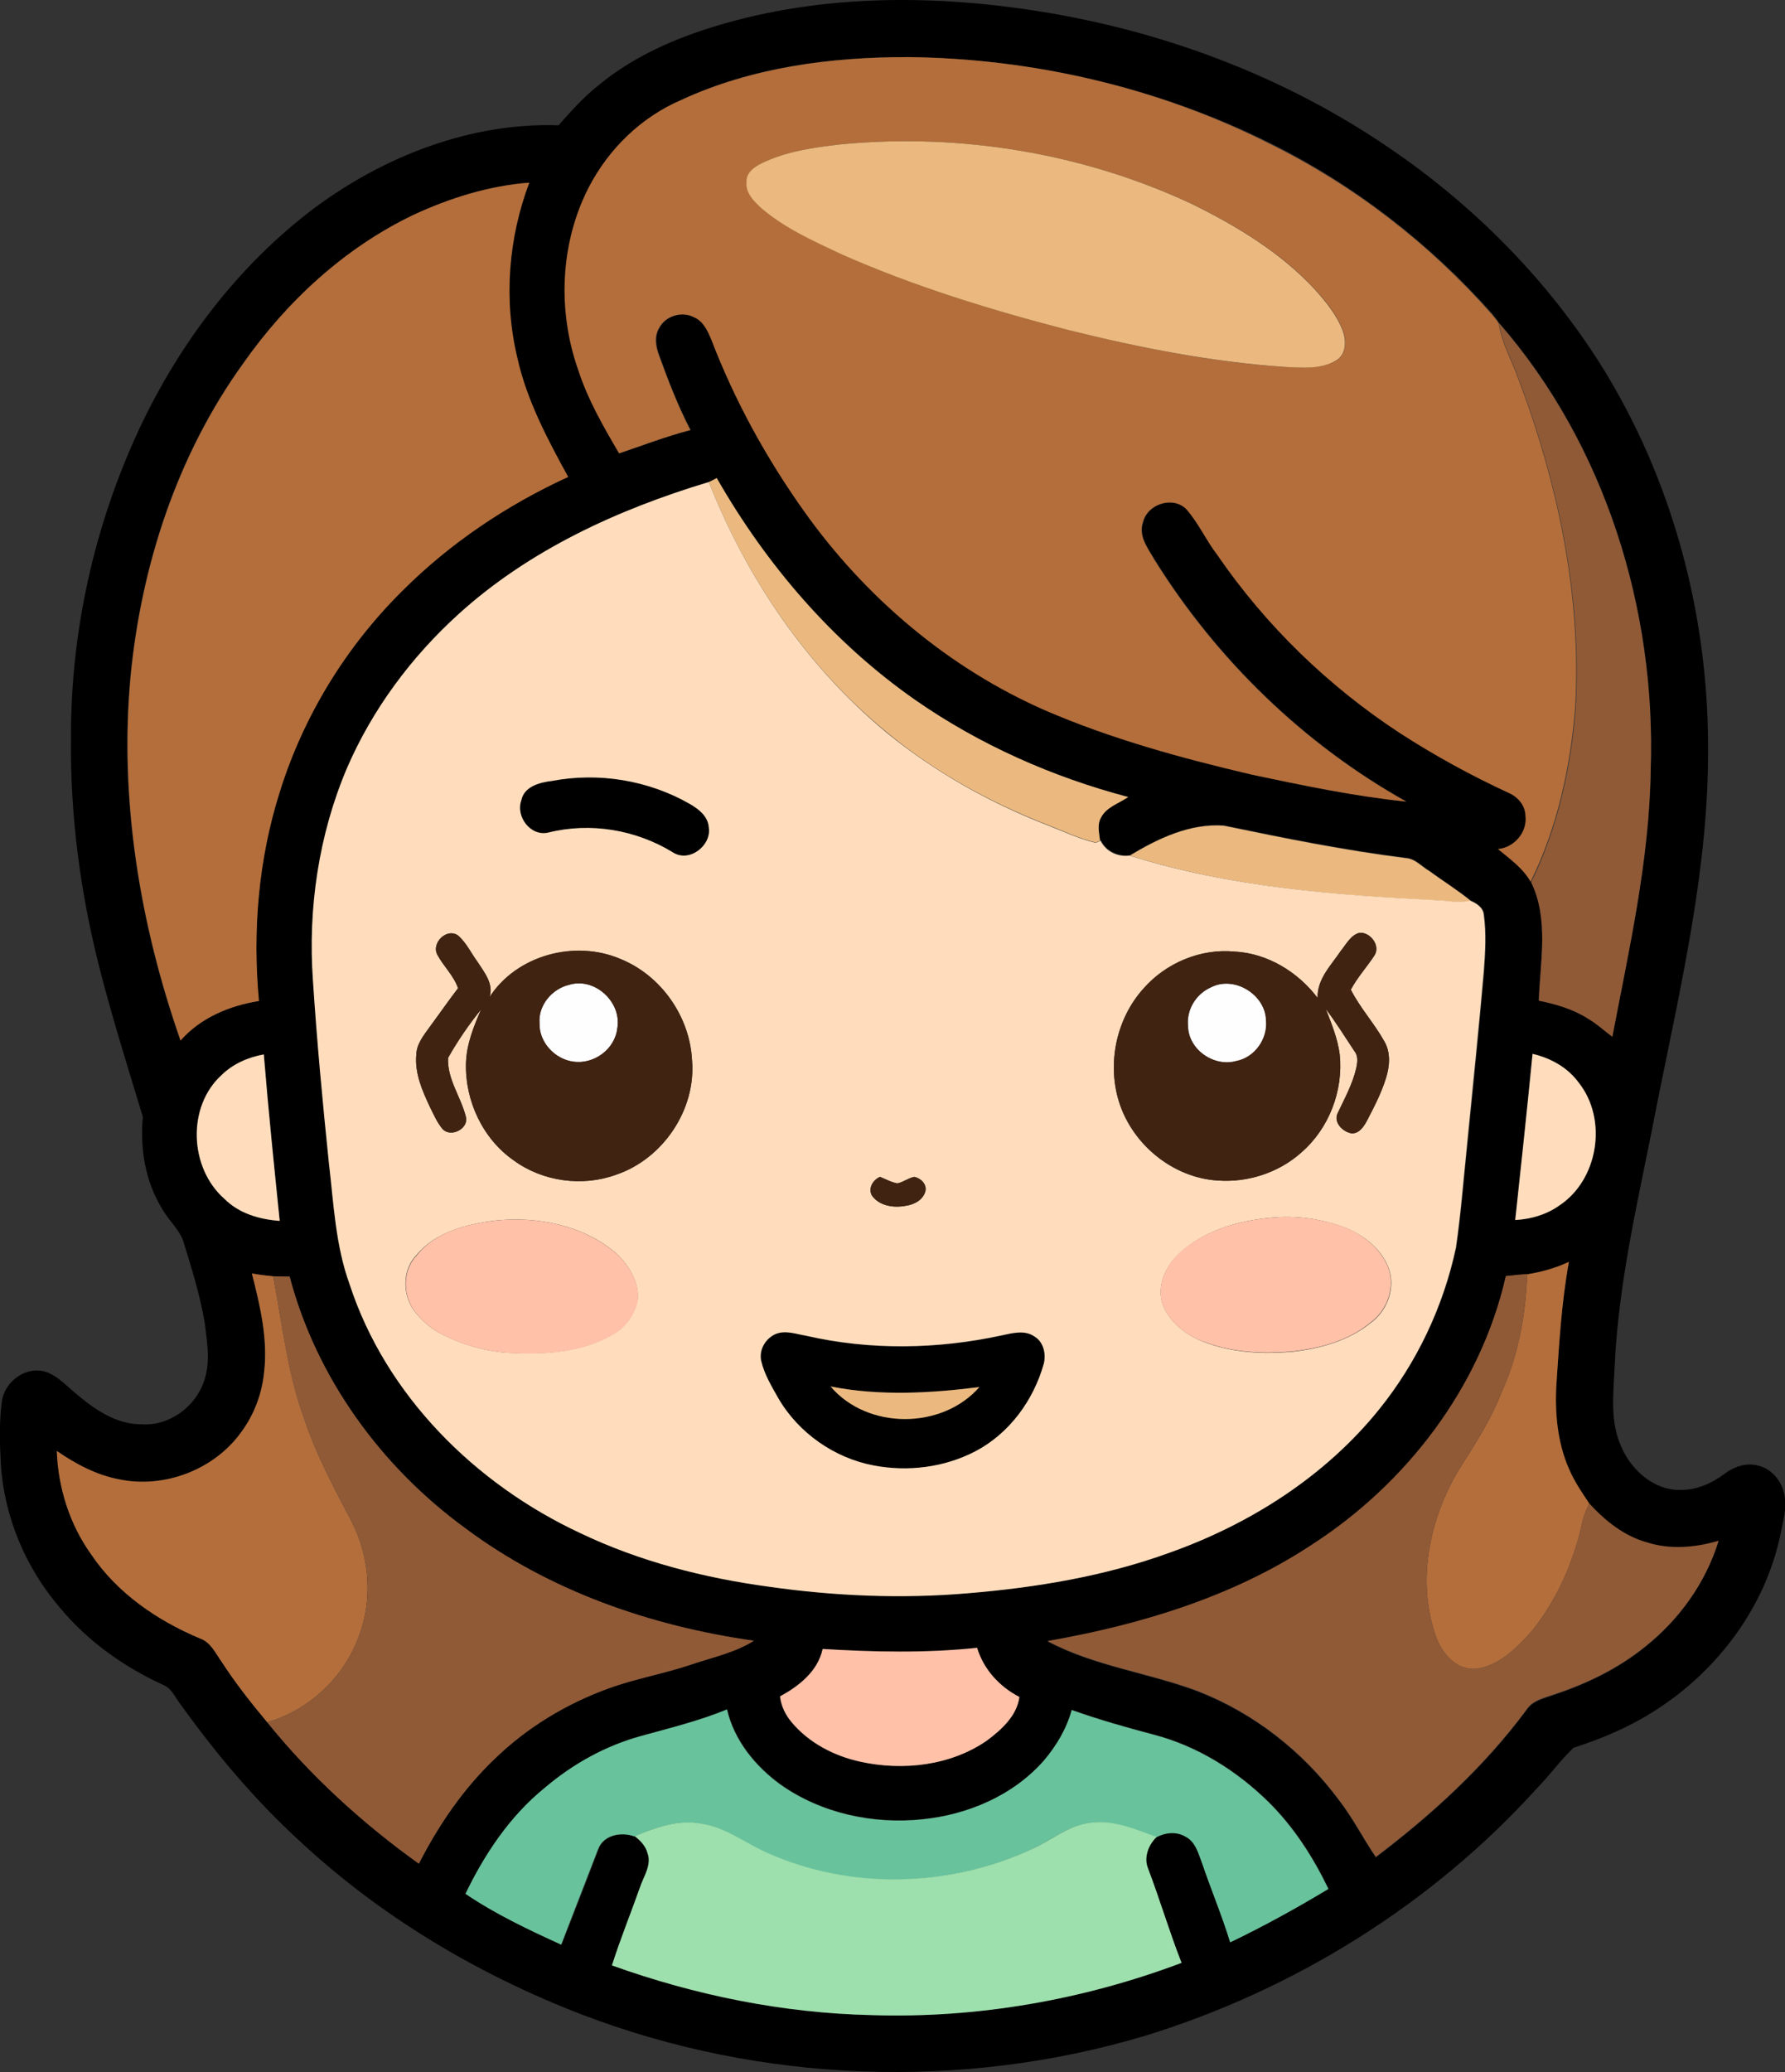 <?xml version="1.0" encoding="iso-8859-1"?>
<!-- Generator: Adobe Illustrator 19.2.0, SVG Export Plug-In . SVG Version: 6.00 Build 0)  -->
<svg version="1.1" id="Layer_1" xmlns="http://www.w3.org/2000/svg" xmlns:xlink="http://www.w3.org/1999/xlink" x="0px" y="0px"
	 viewBox="0 0 628.6 729.5" enable-background="new 0 0 628.6 729.5" xml:space="preserve">
<rect x="0" y="0" width="628.6" height="729.5" fill="#333333" stroke="none"/>
<path fill="#FEFEFE" d="M200.4,346.7c9.1-2.8,18.6,6.1,17,15.3c-0.8,7.4-8.3,12.9-15.6,11.8c-6.5-0.9-12-6.9-11.8-13.5
	C189.4,354,194.4,348.1,200.4,346.7z"/>
<path fill="#FEFEFE" d="M426.4,347.6c8.2-4.3,19.2,2.5,19.5,11.6c0.7,6.5-4,13.2-10.5,14.4c-7.9,2.2-16.9-4.1-17-12.4
	C417.8,355.4,421.2,349.9,426.4,347.6z"/>
<g>
	<g>
		<path d="M248.8,10.2c37.5-12.1,77.9-12.4,116.6-6.3c44,6.9,86.8,22.9,123.7,48.1c29.8,20.2,55.8,46.4,75,77
			c24.7,39.7,37.3,86.6,37.4,133.3c0.4,42.5-9.5,84.1-17.8,125.5c-5.9,31-13.7,61.8-15.1,93.4c-0.4,9.3-1.7,19.2,2.3,28
			c3.5,8.3,11.6,15.6,21,15.3c5.7,0.1,11.1-2.4,15.6-5.8c3.2-2.4,7.4-3.8,11.4-2.8c4.5,0.9,8,4.8,9.2,9.1c1.6,5.3-0.3,10.8-1.3,16.1
			c-5.4,24.7-21.6,46.4-42.6,60.2c-9.3,6.2-19.5,10.6-30.1,14c-4.6,4.4-8.4,9.7-12.8,14.2c-36.9,40.8-85.3,70.9-137.8,87.1
			c-64.6,19.4-135.6,16.7-198.6-7.4c-36.6-14.1-70.9-34.5-99.6-61.3c-15.6-14.3-29.2-30.5-41.5-47.6c-2-2.4-3.1-5.7-6-7
			c-13.9-6.3-26.8-15.4-36.6-27.2C9,551.9,1.4,533.9,0.3,515.3c-0.4-7.2-0.6-14.4,0.3-21.6c0.7-6.4,6.9-11.8,13.4-11.2
			c5.2,0.6,8.7,4.8,12.5,7.9c6.6,5.6,14.3,11.1,23.4,11c9.7,0.7,19-6.2,22-15.3c2.3-6.6,1-13.7,0.2-20.4c-1.7-9.9-4.7-19.6-7.7-29.2
			c-1.7-4.2-5.4-7.3-7.5-11.3c-5.8-9.5-7.6-21-6.6-32c-5.3-17.6-10.9-35.2-15.4-53c-6.6-26.1-10.2-53.1-9.9-80
			c-0.2-37.5,8.1-74.9,23.9-108.9c14.2-30.4,35.1-58,62-78.2c24.6-18.2,54.9-30,85.8-29c4.4-5,8.9-10,14.1-14.1
			C221.9,20.8,235.2,14.6,248.8,10.2z M239.9,35.2c-14,6.1-25.5,17.2-32.4,30.8c-10.1,19.7-11,43.5-3.7,64.2
			c3.3,10.4,8.9,19.9,14.4,29.4c8.3-2.8,16.6-6,25.1-8.2c-4.5-8.5-7.9-17.4-11.1-26.4c-1.1-3-1.7-6.5,0-9.4
			c2.1-4.4,8.1-6.2,12.4-3.9c3.3,1.4,4.8,4.8,6.1,7.9c8.2,21.4,19.3,41.7,32.6,60.3c21.5,30.3,50.9,55.2,85,70.2
			c23.3,10.1,48,16.8,72.7,22.6c18,3.9,36.1,7.6,54.4,9.5c-36.1-20.2-66.7-49.9-88.6-85c-2.4-4-6-8.5-4.1-13.5
			c1.6-6.4,10.6-9.3,15.3-4.4c4.2,4.9,6.9,11,10.9,16.1c17.1,24.8,39.1,46.2,64.3,62.7c12.3,7.8,25,14.8,38.2,21
			c3.3,1.4,5.9,4.5,6,8.1c0.8,5.8-4,11.2-9.7,11.7c4.2,3.5,8.7,6.7,11.5,11.5c6.3,13,3.2,27.9,2.7,41.7c6,1.2,12,2.9,17.1,6.2
			c3.2,1.9,5.8,4.4,8.8,6.5c6-31,13.1-62.1,13.5-93.8c2-56.5-16-114.5-53.4-157.4c-0.7-1.2-1.6-2.1-2.4-3.2
			c-21.9-24.7-48.5-45.3-78.1-60C408,30.8,363.9,20.6,319.8,20.1C292.6,20,264.8,23.6,239.9,35.2z M145.5,75.7
			c-24.2,11.6-44.5,30.4-59.9,52.2c-23.2,32.1-35.9,71-39.7,110.3c-4,43.3,3.3,87.2,17.6,128.1c7-8,17.3-12.2,27.6-13.9
			c-2.2-24.7-0.2-49.9,7.3-73.5c8.3-26.7,23.3-51.2,43.2-70.9c16.8-16.8,36.8-30.2,58.4-40.1c-7.3-13.3-14.5-26.9-17.9-41.9
			c-4.9-20.4-3.2-42.1,4.2-61.7C172.2,65.4,158.4,69.7,145.5,75.7z M249.6,169.7c-31.9,9.6-63,23.8-87.9,46.3
			c-16.8,15.1-30.6,33.7-39.4,54.5c-9.9,23.4-13.7,49.3-11.9,74.6c1.4,21.4,3.4,42.7,5.6,64.1c1.8,14.4,2.4,29.1,7.3,42.8
			c12.8,39.2,44.3,70.4,81.2,87.6c20.9,10,43.6,15.8,66.5,18.9c23.1,3.3,46.7,4.3,70,2.3c24.1-2,48.3-5.9,71.1-14.3
			c28.4-10.1,54.8-26.9,73.8-50.5c13.2-16.5,22.5-36.2,27-56.9c1.6-11.6,2.6-23.3,3.8-35c2.1-20.7,4.2-41.4,6-62.1
			c0.5-6.7,1-13.4,0-20.1c-0.3-2.5-2.6-4-4.7-4.9c-4.6-3.8-9.8-6.9-14.6-10.5c-2.7-1.6-5-4.4-8.4-4.6c-21.5-2.7-42.8-7-64-11.4
			c-11.9-0.8-23.2,4.6-33.1,10.5c-4.1,0.6-8.4-1.5-10.2-5.2l-0.3,0.1c-0.3-2.7-1.1-5.6,0.3-8.1c2-3.8,6.3-5.1,9.6-7.3
			c-26.6-7-52.3-18.3-74.9-34.1c-29-20.3-52.5-47.6-70-78.2C251.7,168.7,250.3,169.4,249.6,169.7z M78.1,378.4
			c-12.3,11.1-11.4,32.9,1,43.7c5.1,5.1,12.4,7.2,19.4,7.7c-2-19.5-4-39-5.6-58.6C87.4,372.2,82.1,374.5,78.1,378.4z M533.6,429.5
			c5.5-0.3,11-1.9,15.5-5.1c13.7-9.1,17.1-30.3,6.9-43.2c-3.9-5.4-9.9-8.7-16.3-10.2C537.8,390.6,535.7,410,533.6,429.5z
			 M537.8,448.6c-2.5,0.2-5,0.4-7.5,0.7c-8.8,39.2-35,73.2-68.5,94.8c-27.8,18.3-60.3,28.1-92.9,33.8c16.6,8.8,35.5,11,52.9,17.6
			c19.8,7.7,37.1,21.3,49.7,38.3c4.9,6.3,8.5,13.5,13,20.1c19.8-15,38.3-31.9,53.1-51.9c2.2-3.3,6.2-4,9.6-5.3
			c11.5-3.8,22.7-9.2,32.2-16.9c11.9-9.6,21.3-22.6,25.8-37.2c-8.1,2.4-16.9,3.2-25.1,0.6c-8.1-2.2-14.8-7.6-20.4-13.7
			c-2.7-4-5.5-8.1-7.3-12.5c-3.9-9.3-4.9-19.6-4.3-29.6c0.9-14.4,1.8-28.8,4.4-43C547.9,446.4,542.9,447.8,537.8,448.6z M88.7,448.3
			c2.9,11.3,5.7,23.1,4.3,34.8c-0.8,7.5-3.5,14.9-8,21c-9.5,13.3-27.1,20-43,16.7c-8.1-1.5-15.3-5.4-22-10
			c0.5,13,4.5,25.8,12.1,36.4c9.2,13.7,23.3,23.3,38.3,29.6c3.8,1.3,5.5,5.3,7.7,8.3c4.8,7.4,10.3,14.4,16,21.2
			c15.4,19,33.6,35.6,53.4,49.8c6.9-13.5,15.6-26.3,26.6-36.8c11.4-11.1,25.3-19.5,40.2-24.9c9.6-3.5,19.7-5.2,29.4-8.5
			c7.4-2.5,15.2-4.2,21.8-8.3c-36.2-5.1-72-17.5-101.5-39.5c-29.7-21.6-52.6-53-62-88.7c-1.9,0-3.9-0.1-5.8-0.1
			C93.7,449.1,91.2,448.8,88.7,448.3z M289.7,580.5c-1.7,7.9-8.3,13.1-15.1,16.7c0.4,3.4,1.9,6.5,4.1,9.1c6.1,7.3,15,11.9,24.2,13.9
			c15,3.2,31.7,1.4,44.5-7.4c5.1-3.9,10.6-8.7,11.5-15.4c-7-3.6-12.6-9.7-14.9-17.3C326,582,307.8,581.6,289.7,580.5z M225.9,611.1
			c-12.5,3.4-24.1,9.8-33.9,18.3c-12.2,10-21.1,23.3-27.9,37.3c10.5,7.1,22.1,12.6,33.7,17.9c4.4-11.2,8.8-22.4,13-33.6
			c1.9-5.1,8.2-6.2,12.8-4.5c1.9,1.5,3.8,3.3,4.4,5.8c1.6,4.3-1.4,8.3-2.7,12.3c-3.2,9.1-6.9,18.1-9.8,27.3
			c29.3,10.6,60.2,16.8,91.4,17.5c37.1,1.2,74.5-5.3,109.2-18.4c-4.3-10.9-7.6-22.2-11.8-33.2c-1.6-3.9,0.1-8.3,3-11.1
			c3.2-1.6,7.1-2.1,10.3-0.2c3.5,1.8,4.5,5.9,5.8,9.3c3.1,9.4,7,18.5,9.9,27.9c11.8-5.7,23.3-12,34.6-18.8
			c-5.4-11.2-12.2-21.8-21.1-30.6c-11.2-11-25-19.7-40.4-23.7c-9.7-2.5-19.4-5.3-28.9-8.7c-1.8,6.6-5.4,12.6-9.8,17.8
			c-10.8,12.3-26.8,19.1-42.9,20.7c-17.3,1.8-35.5-2.1-49.8-12.2c-8.9-6.5-16.4-15.6-18.9-26.5C246.3,605.8,236,608.3,225.9,611.1z"
			/>
	</g>
	<path d="M194.5,274.9c16.4-3.1,33.9-0.3,48.4,8.1c3.1,1.8,6.4,4.3,6.7,8.2c1.1,6.4-6.8,12.6-12.6,8.9c-13-8-29.1-10.7-43.9-7
		c-6.2,1.5-11.7-5.6-9.5-11.4C184.6,276.8,190.2,275.4,194.5,274.9z"/>
	<g>
		<path d="M273.2,469.6c3.5-1.4,7.2,0,10.7,0.7c22.6,5.2,46.3,4.8,68.9-0.1c3.8-0.8,8.1-2.1,11.6,0.4c3.2,1.9,4.1,6.1,3.3,9.5
			c-3.6,12.9-12.1,24.6-24.1,30.9c-10.9,5.7-23.8,7.2-35.8,5c-14-2.6-26.6-11.5-33.7-23.8c-2.3-4.1-4.8-8.2-5.9-12.8
			C267.2,475.3,269.6,471.2,273.2,469.6z M292.5,488.1c13,15.3,39.3,15.2,52.4,0.2C327.5,490.5,309.8,491.5,292.5,488.1z"/>
	</g>
</g>
<g>
	<g>
		<path fill="#B36E3B" d="M239.9,35.2c24.9-11.5,52.7-15.1,79.9-15.1c44.1,0.5,88.1,10.7,127.5,30.6c29.6,14.6,56.2,35.2,78.1,60
			c0.8,1,1.7,2,2.4,3.2c1,6.9,4.6,13,6.9,19.5c13.9,36.8,22.3,76.3,20,115.8c-1.7,21.1-6.3,42.2-15.7,61.2c-2.7-4.8-7.3-8-11.5-11.5
			c5.7-0.5,10.4-5.9,9.7-11.7c-0.1-3.7-2.7-6.7-6-8.1c-13.2-6.1-26-13.1-38.2-21c-25.2-16.5-47.3-37.9-64.3-62.7
			c-4-5.2-6.6-11.2-10.9-16.1c-4.7-4.8-13.7-1.9-15.3,4.4c-1.8,5,1.8,9.4,4.1,13.5c21.9,35.1,52.5,64.8,88.6,85
			c-18.3-1.9-36.4-5.7-54.4-9.5c-24.7-5.8-49.3-12.5-72.7-22.6c-34.1-14.9-63.5-39.9-85-70.2c-13.3-18.7-24.4-38.9-32.6-60.3
			c-1.3-3.1-2.8-6.5-6.1-7.9c-4.3-2.3-10.2-0.5-12.4,3.9c-1.7,2.9-1.1,6.4,0,9.4c3.3,9,6.7,17.9,11.1,26.4
			c-8.5,2.2-16.8,5.4-25.1,8.2c-5.5-9.4-11-18.9-14.4-29.4c-7.3-20.7-6.4-44.5,3.7-64.2C214.4,52.3,225.9,41.2,239.9,35.2z
			 M296.3,50.8c-9.5,1.1-19.3,2.4-28,6.7c-2.6,1.3-5.5,3.4-5.3,6.6c-0.4,3.7,2.5,6.6,5,9c8.4,7.3,18.7,11.7,28.6,16.5
			c25.6,11.3,52.4,19.5,79.4,26.5c25.3,6.3,51,11.5,77,13.1c5.9,0.1,12.3,0.8,17.6-2.3c3.6-2.2,3.6-7.1,2.3-10.6
			c-2.1-5.4-5.8-10.1-9.7-14.3c-12.1-13.1-27.7-22.5-43.6-30.3C381.3,53.9,338.2,46.8,296.3,50.8z"/>
	</g>
	<path fill="#B36E3B" d="M145.5,75.7c12.9-6,26.7-10.3,40.9-11.4c-7.4,19.6-9.1,41.3-4.2,61.7c3.3,14.9,10.6,28.6,17.9,41.9
		c-21.6,9.9-41.6,23.3-58.4,40.1c-19.9,19.7-34.9,44.2-43.2,70.9c-7.5,23.7-9.6,48.8-7.3,73.5c-10.3,1.6-20.6,5.9-27.6,13.9
		c-14.3-40.9-21.6-84.8-17.6-128.1c3.8-39.3,16.5-78.1,39.7-110.3C101,106.1,121.3,87.3,145.5,75.7z"/>
	<path fill="#B36E3B" d="M537.8,448.6c5.1-0.8,10-2.2,14.7-4.4c-2.6,14.2-3.4,28.6-4.4,43c-0.6,10,0.3,20.3,4.3,29.6
		c1.9,4.5,4.6,8.5,7.3,12.5c-1,2-1.9,4-2.4,6.2c-2.9,13.9-8.8,27.3-17.6,38.4c-5.3,6-11.5,12.4-19.8,13.6
		c-7.1,0.7-12.4-5.7-14.4-11.9c-6.6-19.2-2.1-40.7,8-57.8c5.6-8.9,11.5-17.8,15.3-27.7C534.7,477.1,537.3,462.8,537.8,448.6z"/>
	<path fill="#B36E3B" d="M88.7,448.3c2.5,0.5,5,0.7,7.5,1c3.2,16.7,5,33.8,10.8,49.8c4.2,12.7,10.5,24.5,16.7,36.3
		c6.5,12.5,7.7,27.9,2.5,41.1c-5.3,14.2-17.5,25.6-32.1,29.8c-5.7-6.8-11.2-13.8-16-21.2c-2.2-3.1-3.9-7-7.7-8.3
		c-15-6.3-29.1-15.9-38.3-29.6c-7.6-10.6-11.6-23.4-12.1-36.4c6.7,4.6,14,8.5,22,10c15.9,3.3,33.5-3.4,43-16.7
		c4.5-6.1,7.3-13.5,8-21C94.4,471.4,91.6,459.7,88.7,448.3z"/>
</g>
<g>
	<path fill="#EBB97F" d="M296.3,50.8c41.9-4,85,3.1,123.2,20.9c15.9,7.8,31.5,17.2,43.6,30.3c3.9,4.3,7.6,8.9,9.7,14.3
		c1.3,3.5,1.4,8.4-2.3,10.6c-5.3,3.2-11.8,2.5-17.6,2.3c-26-1.7-51.7-6.8-77-13.1c-27-7-53.8-15.2-79.4-26.5
		c-9.9-4.7-20.2-9.2-28.6-16.5c-2.5-2.4-5.4-5.2-5-9c-0.2-3.3,2.7-5.3,5.3-6.6C277,53.2,286.7,51.9,296.3,50.8z"/>
	<path fill="#EBB97F" d="M249.6,169.7c0.7-0.3,2.1-1,2.8-1.4c17.5,30.6,41,58,70,78.2c22.6,15.7,48.3,27.1,74.9,34.1
		c-3.3,2.3-7.7,3.5-9.6,7.3c-1.4,2.5-0.6,5.4-0.3,8.1c-0.4,0.1-1.1,0.4-1.5,0.6c-6-1.4-11.5-4.1-17.2-6.3
		c-20.3-7.9-39.6-18.6-56.4-32.5C284.1,234.7,263,203.5,249.6,169.7z"/>
	<path fill="#EBB97F" d="M397.9,301.2c9.9-6,21.2-11.4,33.1-10.5c21.2,4.4,42.5,8.7,64,11.4c3.4,0.2,5.6,3,8.4,4.6
		c4.8,3.5,9.9,6.7,14.6,10.5c-3.3,0.6-6.7,0.3-10-0.1C470.9,315.3,433.4,312.4,397.9,301.2z"/>
	<path fill="#EBB97F" d="M292.5,488.1c17.3,3.4,35,2.4,52.4,0.2C331.8,503.3,305.5,503.4,292.5,488.1z"/>
</g>
<g>
	<path fill="#905A37" d="M527.9,113.8c37.4,42.9,55.3,100.9,53.4,157.4c-0.5,31.7-7.6,62.8-13.5,93.8c-3-2.2-5.6-4.7-8.8-6.5
		c-5.2-3.3-11.2-5-17.1-6.2c0.5-13.8,3.6-28.7-2.7-41.7c9.4-19.1,14-40.1,15.7-61.2c2.3-39.5-6.1-79-20-115.8
		C532.5,126.8,528.9,120.7,527.9,113.8z"/>
	<path fill="#905A37" d="M96.2,449.3c1.9,0,3.9,0.1,5.8,0.1c9.4,35.7,32.3,67.1,62,88.7c29.5,22,65.3,34.4,101.5,39.5
		c-6.6,4.2-14.4,5.8-21.8,8.3c-9.7,3.3-19.8,5-29.4,8.5c-14.9,5.4-28.8,13.8-40.2,24.9c-11,10.5-19.7,23.3-26.6,36.8
		c-19.8-14.2-38.1-30.8-53.4-49.8c14.6-4.2,26.8-15.6,32.1-29.8c5.2-13.2,4-28.5-2.5-41.1c-6.2-11.8-12.5-23.6-16.7-36.3
		C101.1,483.1,99.4,466,96.2,449.3z"/>
	<path fill="#905A37" d="M530.3,449.2c2.5-0.3,5-0.5,7.5-0.7c-0.5,14.2-3.1,28.6-9,41.6c-3.8,9.9-9.7,18.8-15.3,27.7
		c-10.1,17.1-14.6,38.6-8,57.8c2,6.2,7.3,12.5,14.4,11.9c8.3-1.2,14.5-7.6,19.8-13.6c8.8-11.1,14.7-24.5,17.6-38.4
		c0.5-2.2,1.4-4.2,2.4-6.2c5.6,6.1,12.3,11.5,20.4,13.7c8.1,2.6,17,1.8,25.1-0.6c-4.5,14.7-13.8,27.7-25.8,37.2
		c-9.5,7.7-20.6,13.1-32.2,16.9c-3.4,1.2-7.5,2-9.6,5.3c-14.8,20-33.3,36.9-53.1,51.9c-4.5-6.6-8.1-13.8-13-20.1
		c-12.6-17-29.9-30.6-49.7-38.3c-17.4-6.5-36.4-8.8-52.9-17.6c32.6-5.7,65.1-15.5,92.9-33.8C495.2,522.4,521.4,488.4,530.3,449.2z"
		/>
</g>
<g>
	<g>
		<path fill="#FFDDBC" d="M161.7,216c24.9-22.5,56-36.7,87.9-46.3c13.4,33.8,34.4,64.9,62.6,88.2c16.9,13.8,36.1,24.6,56.4,32.5
			c5.7,2.2,11.3,4.9,17.2,6.3c0.4-0.1,1.1-0.4,1.5-0.6l0.3-0.1c1.8,3.8,6.1,5.8,10.2,5.2c35.5,11.2,73,14,110,15.8
			c3.3,0.4,6.7,0.7,10,0.1c2.1,0.9,4.5,2.4,4.7,4.9c0.9,6.7,0.5,13.4,0,20.1c-1.8,20.7-4,41.4-6,62.1c-1.2,11.7-2.1,23.4-3.8,35
			c-4.4,20.7-13.7,40.4-27,56.9c-19,23.6-45.4,40.4-73.8,50.5c-22.8,8.3-47,12.3-71.1,14.3c-23.3,2-46.8,1-70-2.3
			c-22.9-3.1-45.6-8.9-66.5-18.9c-36.9-17.2-68.4-48.4-81.2-87.6c-5-13.8-5.6-28.5-7.3-42.8c-2.2-21.3-4.2-42.7-5.6-64.1
			c-1.8-25.3,2-51.2,11.9-74.6C131.1,249.7,144.9,231.2,161.7,216z M194.5,274.9c-4.3,0.5-9.9,1.9-10.9,6.8
			c-2.1,5.8,3.3,12.9,9.5,11.4c14.8-3.7,30.9-1,43.9,7c5.8,3.7,13.7-2.5,12.6-8.9c-0.3-3.9-3.6-6.4-6.7-8.2
			C228.4,274.7,210.9,271.8,194.5,274.9z M472.2,334.7c-3.4,5.1-8.4,9.9-8.2,16.6c-6.9-9.1-17.6-15.7-29.2-16.3
			c-12-1.1-24.3,4.1-32.2,13.1c-9.5,10.6-12.8,26.3-8.5,39.9c4.7,15,19,26.7,34.8,27.6c10.6,0.7,21.5-2.8,29.4-9.9
			c9.7-8.4,14.8-21.7,13.5-34.4c-0.7-5.6-2.9-10.9-4.9-16.1c3.6,4.8,6.8,9.9,10.1,14.9c1.4,1.7,1,4.1,0.6,6
			c-1.3,5.5-4,10.5-6.4,15.5c-1.9,3.3,1.6,6.9,4.8,7.4c2.6,0.1,4.2-2.3,5.3-4.3c2.5-4.9,5.1-9.9,6.8-15.2c1.3-4.2,1.7-9-0.6-12.9
			c-3.5-6.3-8.5-11.7-11.8-18.2c2.3-4.3,5.6-7.9,8.3-12c2.3-3.5-1.5-8.4-5.3-8C475.7,329.2,474.1,332.4,472.2,334.7z M154,336.1
			c2.2,4.1,5.8,7.4,7.3,11.8c-3.5,4.5-6.7,9.2-10.1,13.8c-2.1,2.9-4.5,5.9-4.6,9.6c-0.6,6.5,2.1,12.6,4.8,18.4
			c1.3,2.6,2.5,5.5,4.4,7.7c2.8,3.2,9.2,0.1,8.3-4.1c-1.7-7-6.7-13.4-6.3-20.9c3.4-6,7.3-11.7,11.6-17c-2.6,6-5.1,12.2-5.3,18.8
			c-0.4,13.2,5.8,26.7,16.8,34.3c10.2,7.5,24.3,9.4,36.2,5c16.4-5.6,28.1-22.9,26.6-40.3c-0.8-15.4-10.9-29.8-25.2-35.6
			c-16-6.8-36.5-1.3-46.1,13.4c1.5-4.6-1.8-8.6-4.1-12.2c-2.3-3.1-4-6.8-6.9-9.4C157.5,326.4,151.8,331.9,154,336.1z M316,416.6
			c-2.2-0.4-4.1-1.5-6.1-2.3c-2.5,1.1-4.2,3.9-2.9,6.5c2.6,3.8,7.7,4.5,11.9,3.7c3-0.4,6.2-2,7-5.2c0.5-2.5-1.7-4.5-3.9-5
			C319.8,414.7,318.1,416.2,316,416.6z M447.3,428.7c-11.3,1.1-23,4.4-31.6,12.2c-5.1,4.5-8.7,11.9-6.1,18.7
			c2.7,6.6,9.1,11.1,15.7,13.3c9.5,3.4,19.7,3.8,29.7,3c9.8-1.1,19.8-3.8,27.6-10.1c6.2-4.4,9.2-13.1,6.1-20.2
			c-2.7-6.3-8.5-10.7-14.7-13.3C465.5,429,456.2,427.8,447.3,428.7z M174.2,429.7c-10,1.3-20.9,4-27.6,12.2
			c-5.3,5.5-4.9,14.9,0,20.5c2.3,2.7,5,5.2,8.2,6.9c8.1,4.2,17,6.8,26.1,7c11.8,0.5,24.2-0.4,34.6-6.4c4.8-2.5,8.2-7.4,9.1-12.7
			c0.4-6.2-3.3-12-7.7-16.1C205.3,431.3,189.2,428.1,174.2,429.7z M273.2,469.6c-3.7,1.6-6.1,5.7-5.1,9.7c1.1,4.6,3.6,8.7,5.9,12.8
			c7.1,12.3,19.8,21.2,33.7,23.8c12,2.3,24.9,0.7,35.8-5c12-6.3,20.5-18,24.1-30.9c0.8-3.4-0.1-7.6-3.3-9.5
			c-3.4-2.4-7.8-1.2-11.6-0.4c-22.6,4.9-46.3,5.3-68.9,0.1C280.5,469.7,276.7,468.2,273.2,469.6z"/>
	</g>
	<path fill="#FFDDBC" d="M78.1,378.4c4-3.9,9.3-6.2,14.8-7.2c1.6,19.6,3.6,39.1,5.6,58.6c-7.1-0.5-14.3-2.6-19.4-7.7
		C66.7,411.3,65.7,389.6,78.1,378.4z"/>
	<path fill="#FFDDBC" d="M533.6,429.5c2.1-19.5,4.2-39,6.1-58.5c6.4,1.5,12.4,4.8,16.3,10.2c10.2,12.9,6.9,34.1-6.9,43.2
		C544.6,427.6,539.1,429.2,533.6,429.5z"/>
</g>
<g>
	<g>
		<path fill="#412312" d="M472.2,334.7c1.9-2.3,3.4-5.5,6.5-6.3c3.8-0.4,7.6,4.5,5.3,8c-2.7,4.1-6,7.7-8.3,12
			c3.3,6.5,8.3,11.9,11.8,18.2c2.3,3.9,1.9,8.7,0.6,12.9c-1.6,5.3-4.2,10.3-6.8,15.2c-1.1,2-2.7,4.4-5.3,4.3c-3.2-0.5-6.7-4-4.8-7.4
			c2.4-5.1,5.1-10,6.4-15.5c0.4-2,0.8-4.3-0.6-6c-3.3-5-6.5-10.1-10.1-14.9c2,5.2,4.2,10.5,4.9,16.1c1.3,12.7-3.8,26-13.5,34.4
			c-7.9,7.1-18.8,10.7-29.4,9.9c-15.8-1-30-12.7-34.8-27.6c-4.3-13.6-1-29.3,8.5-39.9c7.9-9.1,20.1-14.3,32.2-13.1
			c11.6,0.6,22.3,7.2,29.2,16.3C463.8,344.6,468.8,339.8,472.2,334.7z M426.4,347.6c-5.2,2.3-8.6,7.8-8.1,13.5
			c0.1,8.3,9.1,14.6,17,12.4c6.5-1.2,11.2-7.8,10.5-14.4C445.6,350.1,434.6,343.3,426.4,347.6z"/>
	</g>
	<g>
		<path fill="#412312" d="M154,336.1c-2.2-4.2,3.4-9.6,7.4-6.7c2.9,2.6,4.6,6.3,6.9,9.4c2.3,3.6,5.6,7.6,4.1,12.2
			c9.5-14.8,30.1-20.3,46.1-13.4c14.3,5.8,24.4,20.2,25.2,35.6c1.5,17.4-10.2,34.7-26.6,40.3c-11.9,4.4-26,2.5-36.2-5
			c-10.9-7.6-17.2-21.1-16.8-34.3c0.2-6.6,2.7-12.8,5.3-18.8c-4.3,5.3-8.2,11-11.6,17c-0.4,7.5,4.6,13.8,6.3,20.9
			c0.9,4.2-5.5,7.3-8.3,4.1c-1.9-2.3-3.1-5.1-4.4-7.7c-2.7-5.7-5.4-11.9-4.8-18.4c0.1-3.7,2.5-6.7,4.6-9.6
			c3.4-4.6,6.7-9.3,10.1-13.8C159.8,343.4,156.2,340.2,154,336.1z M200.4,346.7c-6,1.4-10.9,7.2-10.4,13.5
			c-0.2,6.7,5.4,12.6,11.8,13.5c7.3,1.1,14.8-4.3,15.6-11.8C219,352.8,209.4,343.9,200.4,346.7z"/>
	</g>
	<path fill="#412312" d="M316,416.6c2.1-0.4,3.9-1.9,6-2.3c2.3,0.5,4.4,2.5,3.9,5c-0.8,3.1-4,4.8-7,5.2c-4.2,0.8-9.3,0-11.9-3.7
		c-1.3-2.6,0.4-5.4,2.9-6.5C311.9,415.1,313.8,416.2,316,416.6z"/>
</g>
<g>
	<path fill="#FFC1A8" d="M447.3,428.7c9-0.9,18.2,0.3,26.6,3.5c6.2,2.6,11.9,7,14.7,13.3c3.1,7.1,0.1,15.8-6.1,20.2
		c-7.8,6.4-17.8,9-27.6,10.1c-10,0.8-20.2,0.4-29.7-3c-6.7-2.1-13-6.7-15.7-13.3c-2.5-6.8,1.1-14.1,6.1-18.7
		C424.3,433.1,435.9,429.8,447.3,428.7z"/>
	<path fill="#FFC1A8" d="M174.2,429.7c15-1.6,31.1,1.6,42.8,11.5c4.4,4.1,8.1,9.9,7.7,16.1c-0.9,5.3-4.3,10.2-9.1,12.7
		c-10.4,6-22.9,6.9-34.6,6.4c-9.1-0.3-18.1-2.8-26.1-7c-3.2-1.7-5.9-4.2-8.2-6.9c-4.9-5.6-5.3-15,0-20.5
		C153.3,433.6,164.2,431,174.2,429.7z"/>
	<path fill="#FFC1A8" d="M289.7,580.5c18.1,1.1,36.3,1.5,54.4-0.4c2.3,7.6,7.9,13.7,14.9,17.3c-0.9,6.7-6.4,11.6-11.5,15.4
		c-12.8,8.8-29.5,10.7-44.5,7.4c-9.2-2-18.1-6.6-24.2-13.9c-2.2-2.6-3.7-5.7-4.1-9.1C281.3,593.6,288,588.4,289.7,580.5z"/>
</g>
<g>
	<path fill="#68C29C" d="M225.9,611.1c10.1-2.8,20.4-5.3,30.1-9.3c2.5,10.9,10,20.1,18.9,26.5c14.3,10.1,32.5,14,49.8,12.2
		c16.1-1.6,32.1-8.4,42.9-20.7c4.4-5.2,8-11.2,9.8-17.8c9.5,3.4,19.2,6.1,28.9,8.7c15.3,4,29.1,12.6,40.4,23.7
		c8.9,8.8,15.7,19.4,21.1,30.6c-11.3,6.8-22.7,13.1-34.6,18.8c-2.9-9.5-6.7-18.5-9.9-27.9c-1.3-3.4-2.3-7.5-5.8-9.3
		c-3.2-1.9-7.1-1.5-10.3,0.2c-7.8-2.9-16.1-6.5-24.6-4.8c-7.1,1.2-12.8,6.1-19.2,9c-28.9,13.5-63.7,14.6-93,1.5
		c-7.9-3.4-14.9-9.2-23.7-10.4c-8.1-1.5-16,1.4-23.3,4.4c-4.6-1.7-10.9-0.6-12.8,4.5c-4.3,11.2-8.7,22.4-13,33.6
		c-11.6-5.3-23.1-10.7-33.7-17.9c6.8-14.1,15.7-27.4,27.9-37.3C201.8,620.9,213.4,614.5,225.9,611.1z"/>
</g>
<g>
	<path fill="#9DE0AD" d="M223.5,646.4c7.3-3,15.3-5.9,23.3-4.4c8.8,1.2,15.8,7,23.7,10.4c29.2,13,64.1,12,93-1.5
		c6.5-2.9,12.1-7.8,19.2-9c8.5-1.7,16.8,1.9,24.6,4.8c-2.9,2.8-4.6,7.2-3,11.1c4.2,11,7.5,22.3,11.8,33.2
		c-34.8,13.1-72.1,19.6-109.2,18.4c-31.2-0.7-62.1-7-91.4-17.5c2.9-9.2,6.6-18.2,9.8-27.3c1.3-4,4.3-8,2.7-12.3
		C227.3,649.8,225.5,647.9,223.5,646.4z"/>
</g>
</svg>
